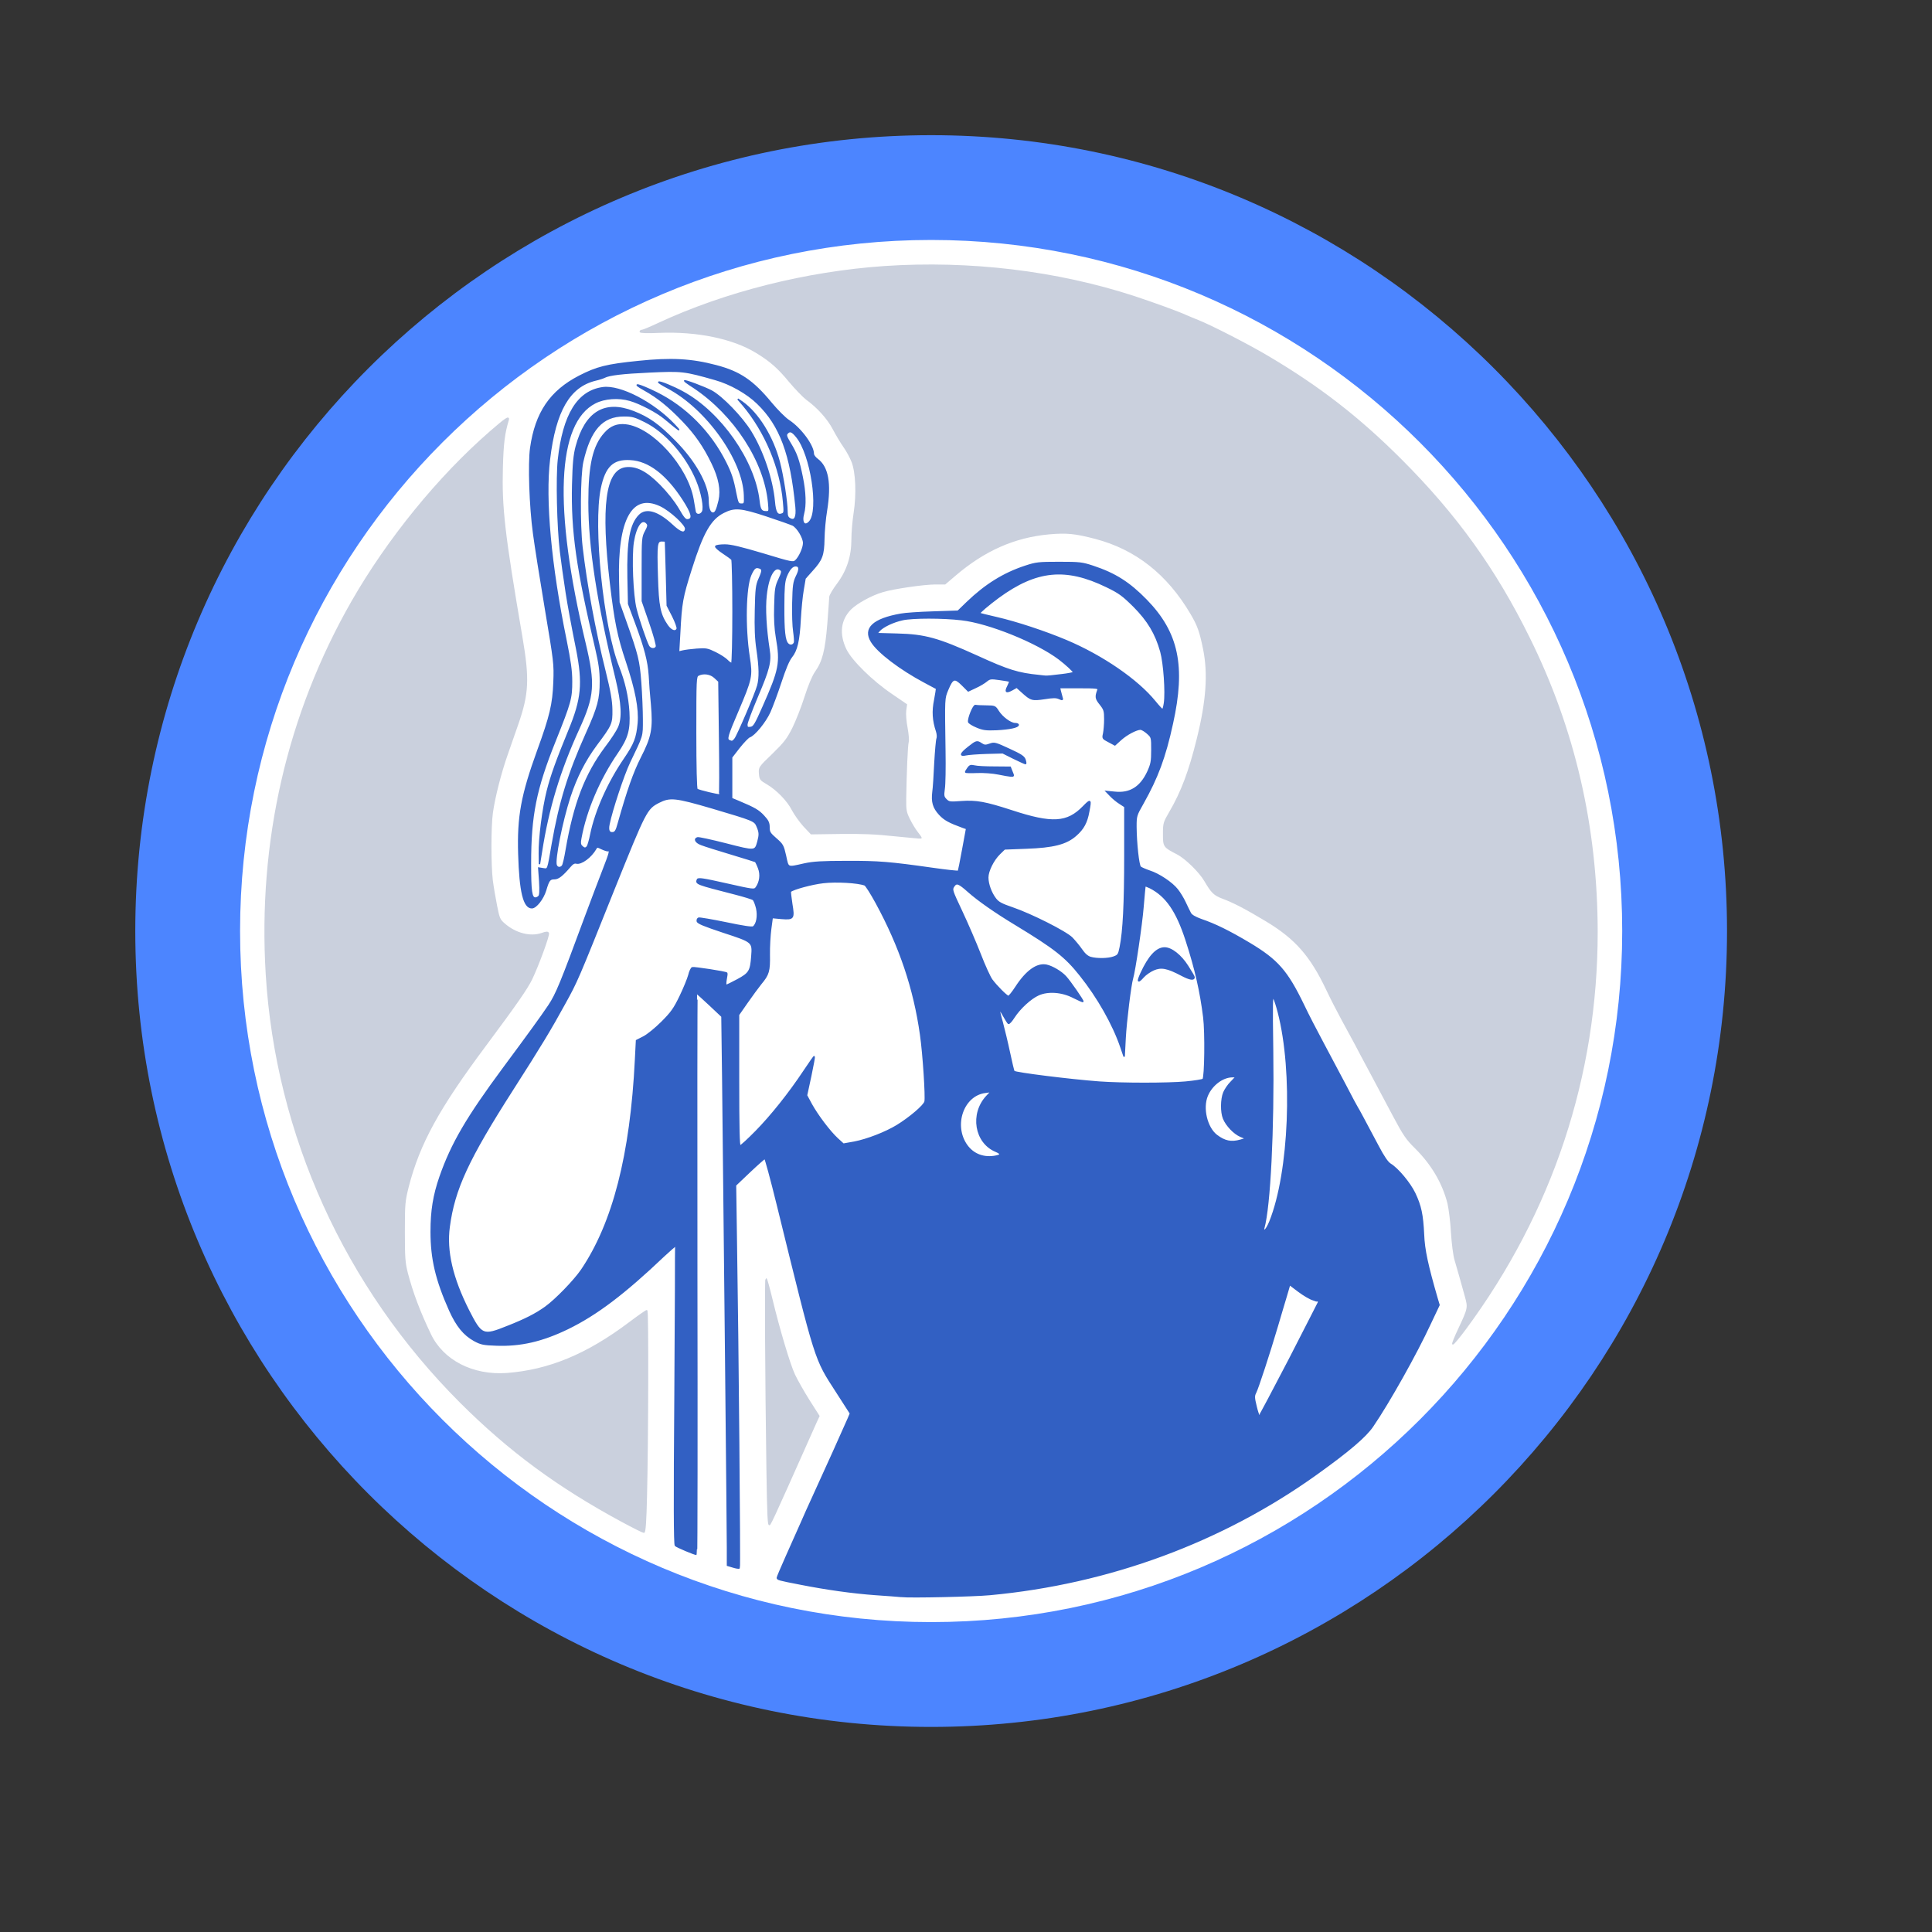 <svg width="24" height="24" version="1.1" viewBox="0 0 240 240" xmlns="http://www.w3.org/2000/svg">
 <rect x="0" y="0" width="240" height="240" fill="#333333" stroke="none"/>
 <g transform="matrix(.86 0 0 .86 -5043.4 -5041.3)" stroke-width="10">
  <g transform="matrix(.018 0 0 .018 5890.2 5887.8)" fill="#4c85ff" stroke="#4c85ff" style="fill:#fff;stroke:#fff">
   <g style="fill:#fff;stroke:#fff">
    <path d="m11744 5998.2c0 3171.8-2571.2 5743-5743 5743s-5743-2571.2-5743-5743 2571.2-5743 5743-5743 5743 2571.2 5743 5743z" style="fill:#fff;stroke:none"/>
   </g>
  </g>
  <g transform="matrix(.02 0 0 .02 5878.9 5876.5)" fill="#cad0dd" stroke="#cad0dd">
   <path d="m3770 10262c-465-251-815-509-1168-861-833-833-1331-1932-1402-3091-58-957 154-1878 618-2690 259-452 624-901 1001-1229 108-94 136-113 127-84-29 96-38 165-43 343-8 290 14 481 141 1224 52 305 47 409-30 631-19 55-53 152-75 215-48 136-93 314-108 423-14 100-14 377-1 487 6 47 20 130 31 185 18 92 23 103 57 132 81 71 188 98 270 70 34-12 44-12 48-3 6 16-75 235-121 331-35 71-110 179-334 480-338 453-478 708-558 1020-26 104-28 122-28 325 0 190 3 225 22 300 37 141 88 277 167 442 91 190 306 300 551 283 305-23 579-136 885-366 65-49 122-89 127-89 9 0 7 927-3 1338-4 185-10 262-18 262-6 0-76-35-156-78z"/>
   <path d="m4816 9878c-10-690-13-1368-7-1368 3 0 21 64 40 143 54 224 128 472 164 550 19 40 66 123 105 185l72 113-20 43c-24 53-145 325-210 471-80 179-114 252-125 268-10 15-14-56-19-405z"/>
   <path d="m9812 8873c71-151 71-155 48-238-11-38-28-102-39-140-11-39-27-95-36-125-9-31-20-116-25-195-4-77-16-171-25-210-38-149-117-283-237-402-63-62-84-93-157-230-46-87-119-223-161-303-43-80-96-179-117-220-22-41-65-120-95-175s-80-152-110-216c-117-245-225-368-438-496-150-90-233-133-313-163-61-23-79-40-128-124-39-67-141-166-202-197-95-49-97-51-97-141 0-78 2-84 45-158 85-145 142-297 199-529 68-273 82-471 46-649-26-127-41-171-92-257-169-287-398-467-691-544-146-38-206-44-333-33-253 23-471 120-684 303l-69 59h-69c-82 0-304 32-382 56-80 23-189 83-232 127-76 78-87 181-33 293 40 82 190 229 329 323l108 74-6 43c-3 25 1 79 10 125 8 44 12 90 8 102-7 21-15 221-18 407-1 85 2 101 27 151 15 31 41 74 57 94 17 21 29 39 28 41-2 1-86-7-188-17-137-15-239-19-395-17l-210 3-53-56c-28-31-65-83-82-115-34-68-113-149-185-191-47-27-50-32-53-73-3-43-3-44 96-139 85-83 105-109 145-188 25-51 65-152 88-225 26-82 55-150 74-178 55-77 75-155 91-350 7-96 14-184 14-195s25-53 55-93c71-95 105-199 105-323 0-47 7-132 16-190 21-136 15-292-15-370-12-31-39-81-60-110-21-30-55-87-76-127-39-75-114-158-192-214-24-18-79-75-123-127-83-101-141-152-242-213-169-103-427-156-701-145-83 4-137 2-137-4 0-5 6-9 14-9 7 0 60-22 117-49 484-225 1068-372 1634-411 615-41 1241 34 1800 216 140 46 324 113 380 139 17 7 53 23 82 34 92 36 375 181 513 264 369 219 652 439 955 742 397 397 680 790 924 1285 328 662 490 1367 491 2125 0 1040-326 2022-952 2868-44 59-84 107-89 107-4 0 15-48 43-107z"/>
  </g>
  <g transform="matrix(.02 0 0 .02 5878.9 5876.5)" fill="#3260c3" stroke="#3260c3">
   <path d="m5785 10804c-22-2-105-9-185-14-167-12-358-39-545-76-156-30-165-33-165-45 0-5 30-75 66-156 37-82 84-188 106-238 21-49 59-133 83-185 77-167 242-534 258-572l15-36-99-154c-160-248-145-201-429-1355-45-183-86-333-90-333s-54 44-110 97l-102 97 6 416c12 728 26 2343 21 2348-3 3-23 0-45-7l-40-12v-127c0-121-23-2413-34-3377l-6-460-87-82c-49-46-90-83-93-83s-3 911-2 2025c2 1114 1 2025-2 2025-14 0-142-54-152-64-8-8-9-312-3-1086 4-591 6-1076 4-1078s-39 30-82 70c-289 275-489 426-696 527-186 90-342 126-518 119-92-3-110-7-158-33-74-41-126-104-177-217-98-220-134-372-134-568 0-153 18-263 64-396 84-241 195-430 460-788 169-228 267-362 326-450 54-81 87-161 266-646 42-113 99-263 127-335 48-123 53-144 34-137-5 1-24-5-44-14-32-16-36-16-44-1-35 61-105 113-141 104-13-4-28 4-46 26-55 64-84 87-112 87-34 0-42 10-64 85-19 61-69 125-99 125-58 0-86-116-94-388-8-270 20-424 137-747 91-250 111-335 117-495 5-131 3-145-61-527-36-215-75-461-86-545-27-197-37-505-21-619 36-254 142-410 351-518 127-65 197-83 425-106 238-25 384-17 562 30 172 45 266 109 398 269 44 53 101 110 127 127 85 55 178 180 178 241 0 10 13 27 29 39 76 56 97 175 66 369-10 58-18 150-19 205-2 119-14 151-85 229-28 31-51 57-51 59 0 1-6 38-14 82s-17 139-21 210c-8 157-24 226-64 275-19 24-45 86-76 181-26 79-62 176-80 216-33 72-111 167-146 178-10 4-43 38-74 77l-55 71v298l48 20c119 50 146 66 183 106 32 34 39 50 39 82 0 35 6 44 51 83 47 41 51 48 68 123 20 91 10 87 136 59 63-14 128-18 305-18 231-1 313 6 623 50 98 14 181 23 184 20s17-73 32-156l28-152-26-9c-101-37-134-55-170-94-44-48-56-89-47-162 4-26 10-120 14-208 5-88 12-168 16-177s3-32-3-51c-27-80-31-147-14-229 8-43 14-80 12-82-2-1-40-22-84-45-177-94-339-217-385-293-59-96 13-163 212-198 29-6 134-13 233-16l180-6 65-63c133-128 265-210 420-261 79-26 96-28 245-28s166 2 245 28c160 53 262 118 385 244 229 235 280 477 188 892-53 244-108 390-212 575-50 88-51 92-51 170 1 119 18 278 32 291 7 6 37 19 66 29 67 21 163 85 201 134 17 21 42 62 56 92s31 65 38 78c8 15 33 30 77 46 103 35 204 85 350 172 202 121 271 199 390 445 32 68 96 191 140 273 44 83 117 220 162 305 44 85 84 160 88 165 7 10 38 68 148 275 42 80 70 120 90 132 53 32 140 136 176 211 43 91 56 153 63 297 4 110 29 224 98 462l14 47-64 135c-101 218-297 567-415 740-50 74-170 177-403 344-683 490-1500 792-2362 872-116 11-572 21-640 14zm2804-1714c116-226 211-412 211-414 0-1-18-8-40-15-22-6-69-34-105-61l-65-49-24 82c-14 45-43 145-66 222-55 187-139 444-156 477-12 23-12 36 3 97 9 39 20 71 24 71 3 0 101-185 218-410zm-5647-236c126-50 202-88 273-139 74-53 208-191 262-270 228-338 355-830 389-1518l7-138 51-26c28-14 87-62 132-107 69-69 89-97 132-186 28-58 56-127 63-153 6-27 18-51 25-54 12-4 242 31 249 39 2 2 0 22-5 46-4 23-4 42 1 42 4 0 41-18 82-40 85-46 95-62 103-170 8-104 8-104-206-174-138-46-186-65-188-79-2-9 2-19 10-22 7-2 96 13 198 34 124 26 189 36 197 29 26-21 36-78 24-134-7-29-18-57-25-63s-66-24-132-41c-281-72-283-73-271-103 4-12 40-7 208 31 196 44 202 45 216 27 29-40 36-95 18-141-9-24-20-46-23-48-4-2-84-27-177-55-94-28-189-58-212-67-42-15-56-40-30-49 7-3 99 17 205 44 214 55 212 55 232-17 13-49 13-66-5-108-18-44-22-45-325-135-267-78-305-82-386-41-89 46-95 59-322 622-270 674-268 669-359 834-99 181-172 302-373 616-324 506-424 722-460 994-24 175 22 371 139 603 94 184 104 189 283 117zm5506-758c143-356 172-1081 61-1510-11-43-26-91-34-105-12-22-13 30-8 379 8 570-20 1129-64 1284-3 12-1 17 8 14 8-2 24-30 37-62zm-1979-472c39-8 39-18 0-35-151-62-185-271-66-398l32-34-43 6c-161 20-237 240-133 384 48 66 124 94 210 77zm-1735-177c113-115 242-277 349-438 39-59 73-107 74-105 2 1-10 65-26 142l-30 139 35 65c45 81 131 195 188 248l43 39 79-14c93-18 225-69 309-120 91-56 195-144 202-173 8-32-12-345-32-483-47-334-149-637-321-953-37-68-74-126-82-129-50-19-207-28-300-17-82 9-220 47-237 64-3 2 2 42 9 89 18 108 14 113-75 106l-66-6-11 82c-6 45-11 129-10 187 2 118-5 142-61 209-20 25-65 86-99 135l-62 89v474c0 347 3 473 11 473 7 0 57-46 113-103zm3501 62 40-12-40-17c-46-20-101-77-122-128-19-46-18-140 2-188 9-21 32-56 53-76l36-38h-29c-70 1-148 60-180 137-38 90-4 232 68 287 58 44 105 54 172 35zm-395-420c63-6 120-15 125-20 15-15 19-339 5-449-23-185-60-349-127-555-68-210-143-320-261-380-19-9-35-15-36-13-2 2-8 71-15 153-10 126-60 463-76 515-14 46-47 314-53 430l-7 135-24-70c-56-164-166-358-293-517-106-134-185-196-467-367-149-90-270-175-340-237-72-64-87-69-107-39-16 24-14 29 58 182 41 87 101 226 133 308 32 83 70 166 84 185 34 46 108 120 120 120 6 0 30-30 54-67 76-117 153-172 221-158 41 9 105 46 138 82 31 33 129 175 125 180-2 2-32-11-67-29-82-43-183-51-253-20-57 25-136 98-178 163-17 27-35 47-40 44-4-3-20-28-35-55-15-28-29-48-31-46s7 44 21 92c13 49 37 148 52 219 15 72 30 133 33 137 11 12 402 61 616 77 165 12 495 12 625 0zm-520-903c32-12 36-17 47-72 23-116 33-310 33-659v-355l-37-24c-21-13-51-38-67-55l-30-31 61 6c110 12 187-36 239-148 25-55 29-75 29-156 0-93 0-94-33-123-18-16-40-29-50-29-30 1-99 37-142 76l-42 38-45-24c-44-23-44-24-36-59 4-20 8-66 8-102 0-61-3-71-33-109-33-41-35-53-16-104 5-14-10-16-136-16h-142l5 23c3 12 9 32 12 45 7 21 6 22-19 11-21-10-44-10-106 0-90 13-98 11-161-46l-40-36-34 19c-43 23-51 15-30-26 9-18 15-34 13-36s-35-8-73-13c-63-9-70-8-95 12-14 12-49 33-78 46l-53 25-44-44c-55-54-69-50-105 36-26 65-26 49-20 444 2 118 0 240-5 271-7 50-5 59 14 78 20 20 28 21 109 15 109-8 174 4 365 66 292 96 401 89 517-30 54-55 56-54 39 35-14 79-39 125-93 172-70 62-163 85-358 92l-157 6-36 35c-45 44-85 124-85 171 0 48 23 111 55 153 21 28 44 40 123 67 135 46 385 172 430 217 20 21 51 58 69 84 22 32 42 50 65 57 46 13 127 12 168-3zm-4152-438c8-8 10-40 6-108l-7-97 31 5c38 5 33 18 67-178 53-303 116-508 246-798 86-191 101-249 101-377 0-77-8-131-32-235-137-575-176-853-168-1185 4-159 10-216 26-277 67-248 205-332 413-251 110 43 181 93 299 213 145 146 239 314 240 428 0 58 13 92 35 92 18 0 28-21 45-91 17-76 1-163-51-270-59-122-120-210-211-305-102-106-181-170-278-224-103-57-44-44 85 19 213 105 392 286 502 506 38 76 53 120 72 220 15 74 18 80 41 80 24 0 25-2 23-63-7-256-273-629-554-777-39-20-68-39-66-41 7-7 105 33 176 72 272 149 515 497 548 784 7 65 17 80 51 80 25 0 25 0 19-67-28-298-247-635-539-830-38-24-68-46-68-48 0-8 143 46 193 72 77 41 222 191 286 296 87 142 154 341 169 502 7 82 22 105 57 91 16-6 17-15 10-88-21-245-131-506-292-698l-38-44 32 22c113 80 219 249 267 432 26 98 56 291 56 360 0 30 5 42 22 51 35 19 50-12 43-86-37-382-113-588-277-747-74-73-198-143-305-173-225-64-241-66-476-55-195 9-289 20-325 38-9 5-39 15-66 21-188 46-290 221-332 573-35 290 9 767 119 1303 31 154 41 223 41 300 0 122-7 150-120 432-139 346-177 536-177 884 0 205 7 249 36 249 7 0 18-5 25-12zm170-220c6-7 18-58 27-113 58-337 138-547 286-745 40-52 81-115 92-140 32-70 26-174-17-355-135-553-196-954-196-1273 0-271 32-409 115-500 42-48 90-66 150-59 190 21 444 302 486 537 6 36 13 75 15 88 5 28 39 30 54 2 15-29-5-139-42-227-75-181-224-350-373-424-74-37-92-42-153-42-157 0-245 99-298 333-21 94-24 450-5 615 32 273 91 596 167 900 36 146 47 210 48 275 1 100-2 107-111 253-83 112-144 231-192 377-57 176-113 455-98 493 8 20 30 22 45 5zm180-140c5-7 17-47 25-88 35-170 126-374 243-545 74-109 90-151 100-258 9-106-17-240-85-445-61-181-83-290-115-562-66-560-32-818 109-837 75-9 148 28 245 126 53 54 103 117 134 169 39 68 52 83 70 80 40-6 31-46-35-148-119-183-247-281-380-288-127-8-186 49-219 209-56 272 19 1002 132 1287 44 111 68 217 75 327 7 129-9 187-82 294-130 189-227 416-264 617-7 35-5 48 6 59 18 18 28 19 41 3zm224-168c68-241 112-365 166-472 78-152 89-211 74-386-7-70-14-164-16-209-7-104-32-201-98-378l-52-140-4-190c-5-263 17-385 82-450 49-49 132-25 234 69 63 59 94 69 100 30 4-29-110-134-182-168-208-98-316 96-304 546l4 153 48 135c87 245 97 284 109 445 6 83 11 202 11 265 0 126 5 108-92 310-43 90-128 346-148 447-9 44 1 65 28 61 18-2 26-16 40-68zm731-618-5-407-29-27c-31-30-83-37-120-18-18 10-19 26-19 415 0 248 4 406 10 410 16 10 155 43 162 39 4-2 4-188 1-412zm110 11c18-21 150-328 166-388 15-56 14-131-5-259-12-80-15-158-12-285 3-155 7-182 26-225 27-60 27-73 2-81-28-9-39 1-62 51-39 89-45 377-12 591 22 141 18 158-81 391-76 177-85 206-62 215 20 9 23 8 40-10zm204-233c120-270 129-318 97-502-11-64-15-135-12-228 3-121 6-141 30-192 22-47 24-59 13-68-45-37-91 42-106 183-11 94-2 243 21 392 14 88 0 142-85 341-41 97-75 187-75 201 0 20 4 24 26 21 24-3 34-19 91-148zm2899-27c12-80-3-290-26-373-37-132-93-224-195-327-80-79-105-98-196-142-296-144-508-123-782 77-73 54-141 112-136 116 2 2 58 16 124 31 143 33 346 100 503 166 260 110 513 284 639 439 26 32 51 59 55 59 4 1 10-20 14-46zm-750-205c52-6 94-14 94-18 0-8-55-59-105-97-162-122-508-262-705-284-134-16-353-16-425 0-69 15-142 50-169 80-11 12-17 21-15 21s67 2 144 4c201 5 294 31 575 158 227 104 298 126 450 141 19 2 41 5 48 5 7 1 56-3 108-10zm-2366-456c0-202-4-372-8-377-4-6-33-27-65-48s-55-42-52-47c3-6 33-10 66-10 44 0 114 17 276 65 208 63 217 65 236 48 26-24 57-91 57-127 0-39-44-112-78-130-15-7-99-37-187-66-188-62-234-66-313-26-96 48-151 146-234 409-65 205-72 244-83 461l-8 139 29-7c16-4 62-10 102-13 67-5 78-3 135 25 35 17 73 42 86 56s28 23 32 20c5-3 9-170 9-372zm-553 252c3-9-18-87-48-173l-54-156v-230c0-221 1-232 23-273 19-35 21-46 11-58-37-44-81 17-100 136-16 106-5 384 20 482 20 79 73 235 91 268 13 24 48 26 57 4zm997-29c3-8 0-44-5-80-6-37-9-130-7-208 3-125 6-148 26-190 26-51 24-77-6-77-25 0-48 27-69 80-13 36-17 79-17 210-1 179 7 252 30 274 16 17 40 12 48-9zm-847-100c3-9-12-50-33-92l-39-76-6-231c-3-127-7-232-7-233-1-2-13-3-27-3-36 0-39 24-32 255 6 219 18 277 73 357 28 39 60 50 71 23zm956-773c73-81 11-488-94-614-33-41-50-46-69-23-9 11-5 25 24 72 44 72 61 120 86 244 22 107 25 204 9 262-18 65 8 99 44 59z"/>
   <path d="m7517 6303c56-122 112-183 170-183 49 0 117 53 167 132 26 40 46 75 46 79 0 22-29 18-90-14-104-55-148-63-203-39-25 11-58 34-73 51-41 46-46 38-17-26z"/>
   <path d="m6485 4863c-38-8-107-13-153-11-45 2-82 1-82-2s7-16 16-28c13-19 21-22 47-16 18 5 83 8 145 8l114 1 13 33c13 31 13 32-8 31-12-1-53-8-92-16z"/>
   <path d="m6596 4750-78-39-117 3c-64 2-131 7-148 11-48 11-42-8 18-55 57-45 61-46 94-24 20 13 29 14 59 3 33-12 41-10 140 36 87 40 107 53 115 76 5 16 7 29 3 28-4 0-42-18-86-39z"/>
   <path d="m6330 4524c-30-12-56-29-58-36-5-25 35-123 49-119 8 2 43 4 78 4 62 1 64 1 87 38 28 44 89 89 121 89 13 0 23 4 23 9 0 16-61 29-155 34-77 3-98 1-145-19z"/>
   <path d="m3171 5440c-2-111 26-327 58-454 28-111 68-221 155-433 96-231 106-343 57-592-30-147-64-332-75-406-22-143-28-193-42-300-21-176-29-528-15-660 36-327 140-496 321-521 125-17 364 107 515 266 54 57 49 54-70-45-55-46-178-110-249-130-82-24-184-17-252 18-282 144-308 755-73 1737 70 294 64 379-46 619-137 299-220 572-269 889l-14 87z"/>
  </g>
  <g transform="matrix(.02 0 0 .02 5878.9 5876.5)" fill="#4c85ff" stroke="#4c85ff">
   <path d="m11744 5998.2c0 3171.8-2571.2 5743-5743 5743s-5743-2571.2-5743-5743 2571.2-5743 5743-5743 5743 2571.2 5743 5743zm-6048.6 5734.8m5301.6-5735c0-2759.3-2236.8-4996.1-4996.1-4996.1s-4996.1 2236.8-4996.1 4996.1 2236.8 4996.1 4996.1 4996.1 4996.1-2236.8 4996.1-4996.1z"/>
  </g>
 </g>
</svg>
